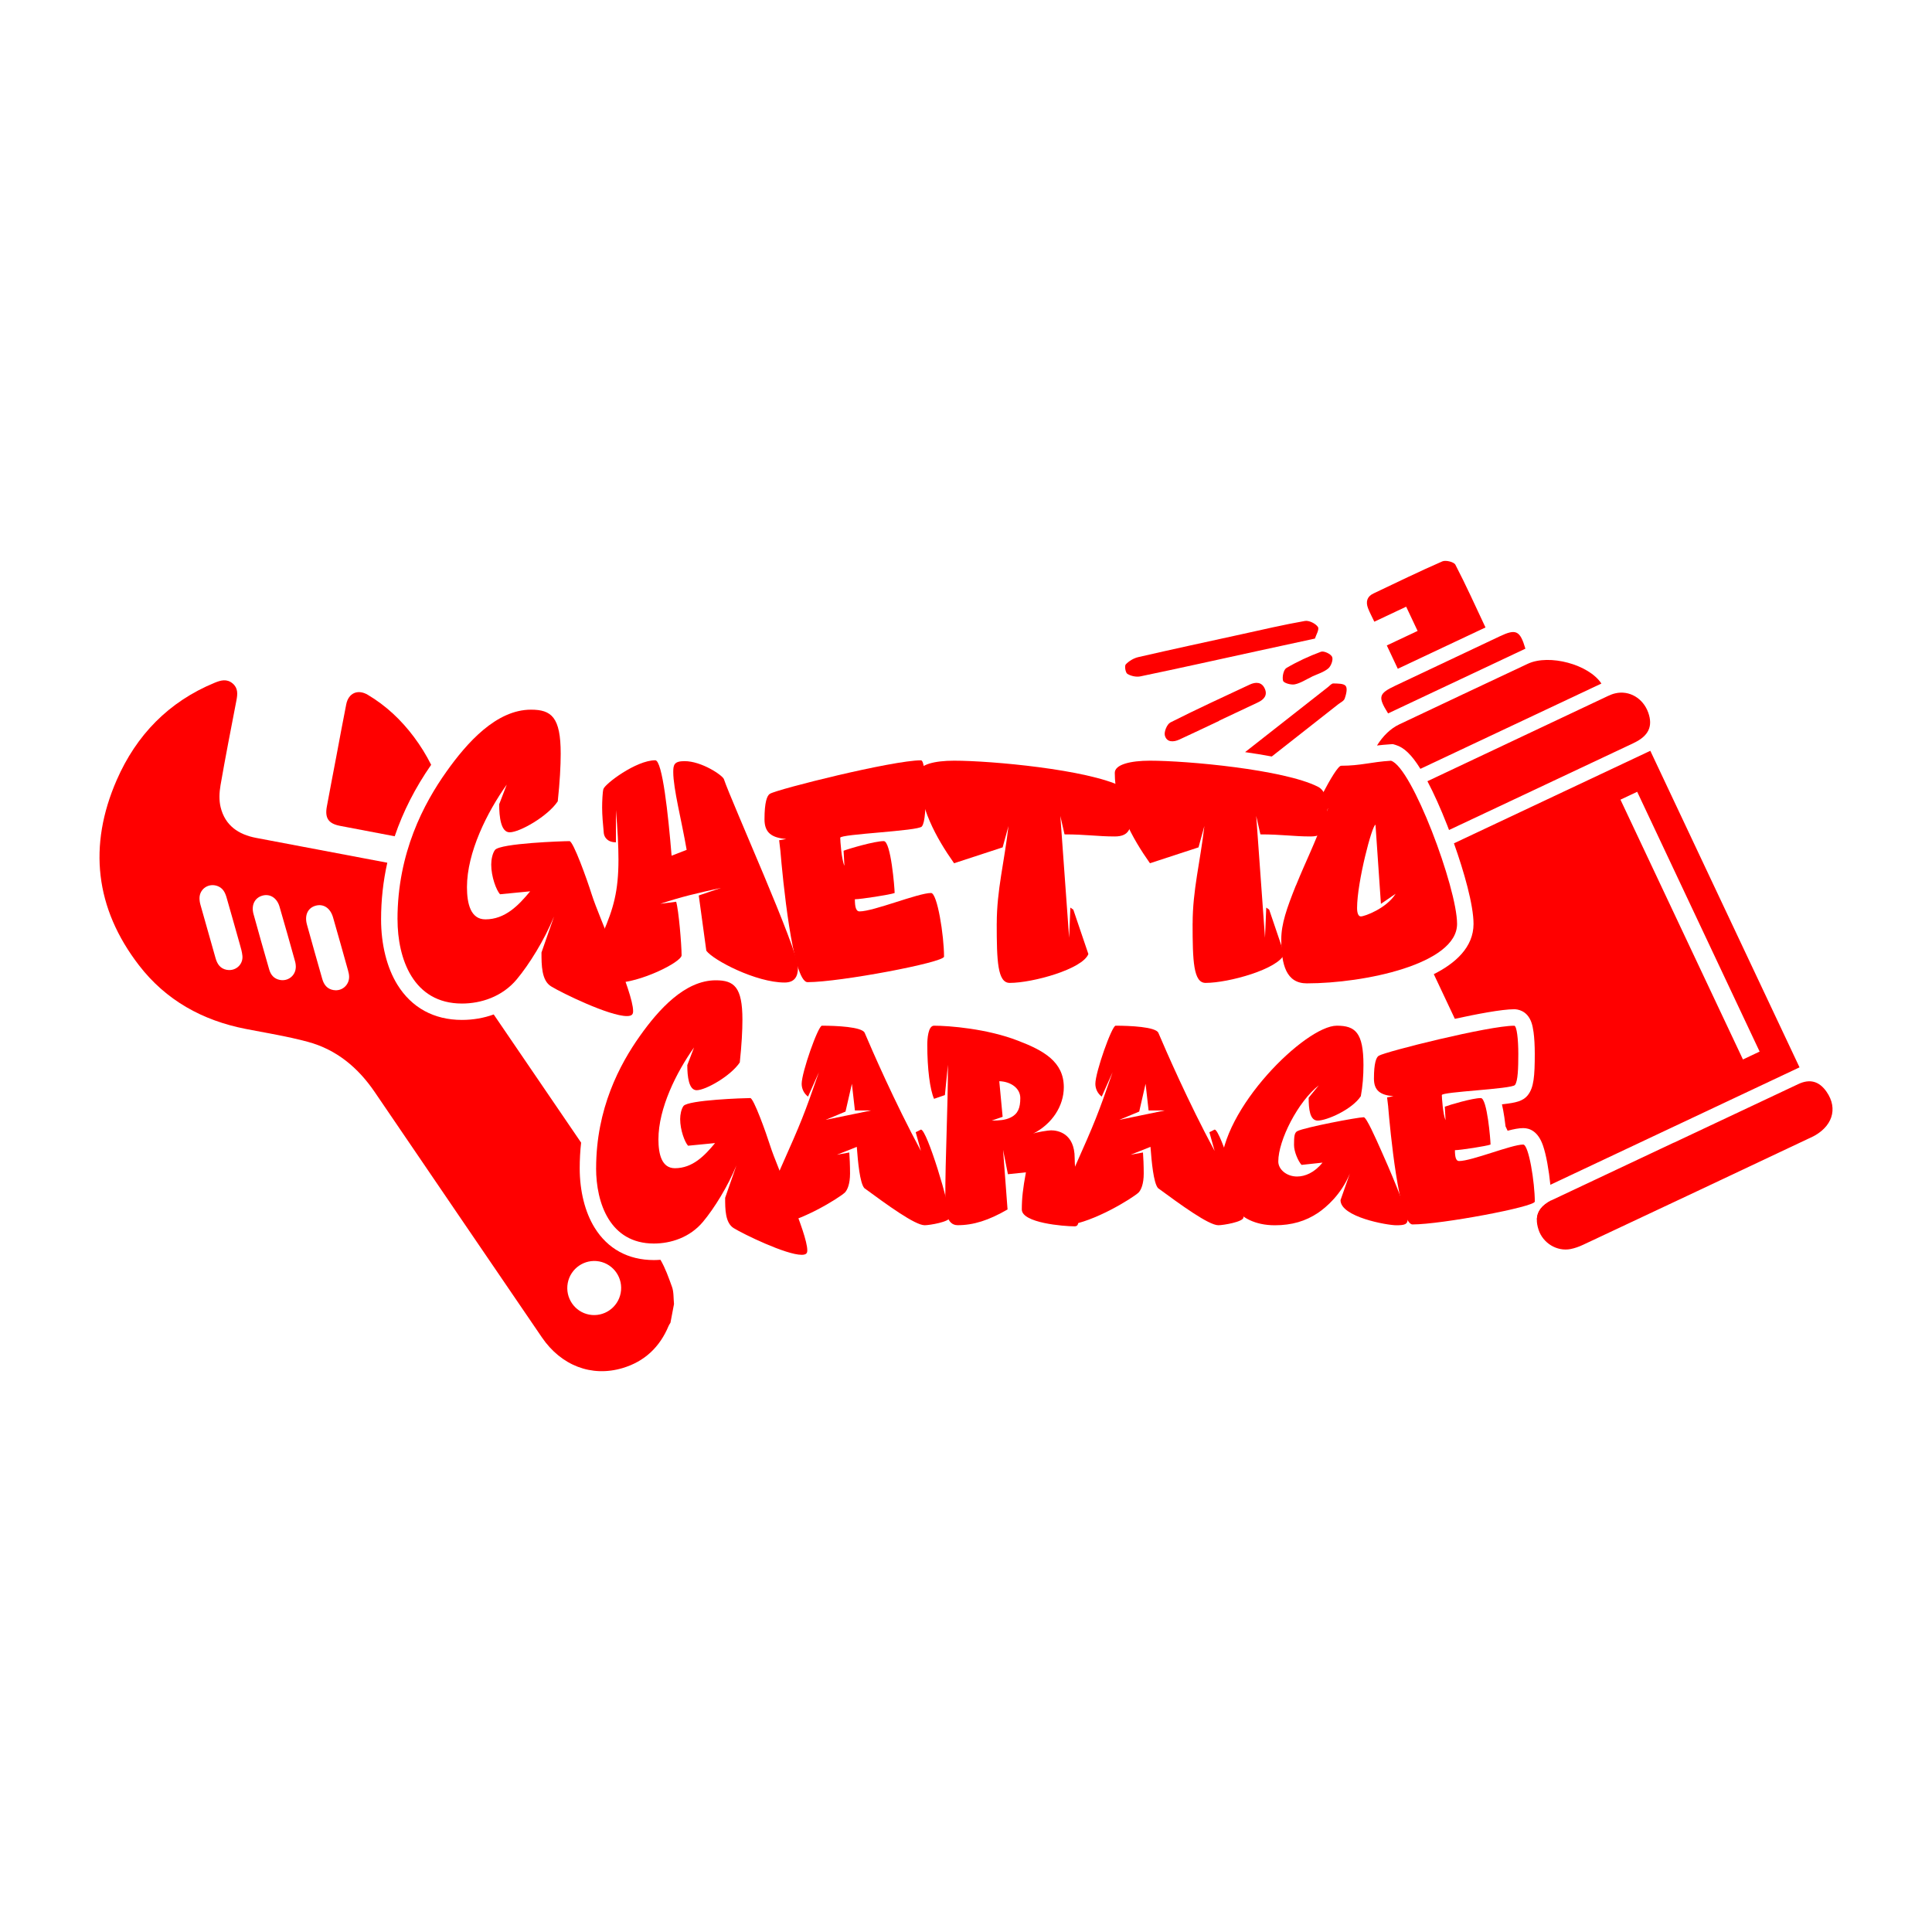 <?xml version="1.0" encoding="UTF-8"?>
<svg id="Logo" xmlns="http://www.w3.org/2000/svg" viewBox="0 0 512 512">
  <defs>
    <style>
      .cls-1 {
        fill: red;
      }
    </style>
  </defs>
  <g>
    <g>
      <path class="cls-1" d="M105.34,243.63c0-17.63,6.99-30.72,12.98-39.15,5.43-7.65,13.2-16.41,22.4-16.41,5.43,0,7.87,2,7.87,11.65,0,3.22-.22,7.43-.78,12.64-2.66,3.99-10.09,8.21-12.75,8.21-2.33,0-2.77-4.1-2.77-7.43l2-5.21c-5.21,7.32-10.54,17.97-10.54,27.17,0,4.44,1,8.54,4.88,8.54,5.21,0,8.76-3.66,11.87-7.43l-7.99.78c-1-1.11-2.33-4.66-2.33-7.87,0-1.33.33-2.99,1-3.88,1.44-1.77,17.97-2.33,19.74-2.33,1,0,4.66,10.2,5.88,14.09,2.11,6.65,10.98,25.84,10.98,30.94,0,.78-.22,1.33-1.66,1.33-4.66,0-17.19-6.1-20.07-7.87-2.55-1.55-2.55-5.66-2.55-8.98l3.33-9.54c-2.55,6.21-6.54,12.64-9.87,16.64-3.88,4.66-9.54,6.43-14.53,6.43-12.98,0-17.08-11.98-17.08-22.29Z"/>
      <path class="cls-1" d="M156.69,256.61c0-1.89,1.89-6.65,3.11-9.43,2.77-6.43,4.1-10.98,4.1-19.41,0-3.55-.22-7.76-.67-13.09v8.54c-2.33,0-3.11-1.44-3.22-2.44-.22-2.33-.44-4.77-.44-6.77,0-1.55.11-4.1.33-4.88.33-1.33,8.65-7.65,13.75-7.65,1.89,0,3.44,14.42,4.33,25.29l3.99-1.55c-1.33-7.76-3.55-16.19-3.55-20.63,0-1.89.22-2.88,2.99-2.88,4.55,0,10.09,3.77,10.43,4.77,2,5.99,19.63,45.14,19.63,49.91,0,2.55-1,3.99-3.55,3.99-7.54,0-18.85-5.88-20.74-8.43l-2-14.64,5.88-2c-6.54,1.44-10.43,2.33-16.08,4.21l4.21-.55c.67,2.22,1.44,11.42,1.44,14.2,0,1.77-10.98,7.32-17.75,7.32-2.99,0-6.21-1-6.21-3.88Z"/>
      <path class="cls-1" d="M206.81,225.44l-.33-2.77,1.89-.33c-3.88-.33-5.77-1.66-5.77-5.21,0-4.55.67-6.32,1.44-6.77,2-1.22,32.5-8.87,40.04-8.87.78,0,1.22,4.1,1.22,8.32s-.11,8.1-1,9.21c-.89,1.22-21.63,2-21.63,2.99,0,.67.33,5.77,1.11,7.43l-.22-3.99c1.44-.55,8.21-2.55,10.65-2.55,1.89,0,2.88,12.53,2.88,13.75-1.11.44-8.98,1.66-10.54,1.66,0,2.11.33,3.22,1.22,3.22,3.77,0,15.53-4.88,18.97-4.88,1.66,0,3.44,11.31,3.44,16.86,0,1.55-27.62,6.77-36.16,6.77-3.99,0-6.65-28.06-7.21-34.82Z"/>
      <path class="cls-1" d="M264.15,244.74c0-8.87,2-16.19,3.11-25.84l-1.55,5.66-12.87,4.21c-4.77-6.77-9.32-14.97-9.32-23.96,0-2.22,4.21-3.22,9.32-3.22,9.87,0,35.38,2.33,44.47,6.88,2,1,2.55,3.44,2.55,7.21s-.55,5.99-4.44,5.99c-4.55,0-7.65-.55-13.31-.55l-1.11-4.88,2.33,32.27.33-7.99.78.55,3.99,11.76c-1.55,3.99-14.75,7.65-20.85,7.65-3.22,0-3.44-5.77-3.44-15.75Z"/>
      <path class="cls-1" d="M316.06,244.74c0-8.87,2-16.19,3.11-25.84l-1.55,5.66-12.87,4.21c-4.77-6.77-9.32-14.97-9.32-23.96,0-2.22,4.21-3.22,9.32-3.22,9.87,0,35.38,2.33,44.47,6.88,2,1,2.55,3.44,2.55,7.21s-.55,5.99-4.44,5.99c-4.55,0-7.65-.55-13.31-.55l-1.11-4.88,2.33,32.27.33-7.99.78.55,3.99,11.76c-1.55,3.99-14.75,7.65-20.85,7.65-3.22,0-3.44-5.77-3.44-15.75Z"/>
      <path class="cls-1" d="M343.45,234.65c2.88-7.1,4.33-9.43,8.54-20.52l-3.22,5.55c-1.33,0-1.89-.33-1.89-1.33,0-1.11,6.99-15.42,8.54-15.42,5.21,0,7.87-1,13.2-1.33,5.55,1.66,17.52,33.72,17.52,43.25,0,10.65-24.62,15.75-39.82,15.75-5.43,0-6.77-4.88-6.77-11.65,0-4.1,1.44-8.21,3.88-14.31ZM369.84,236.87l-3.88,2.66-1.44-20.96c-.89,0-4.88,15.19-4.88,22.07,0,1.33.33,2.22,1,2.22,1,0,6.77-2.11,9.21-5.99Z"/>
    </g>
    <g>
      <path class="cls-1" d="M157.98,309.59c0-15.8,6.26-27.53,11.63-35.09,4.87-6.86,11.83-14.71,20.08-14.71,4.87,0,7.06,1.79,7.06,10.44,0,2.88-.2,6.66-.7,11.33-2.39,3.58-9.04,7.36-11.43,7.36-2.09,0-2.48-3.68-2.48-6.66l1.79-4.67c-4.67,6.56-9.44,16.1-9.44,24.35,0,3.98.89,7.65,4.37,7.65,4.67,0,7.85-3.28,10.64-6.66l-7.16.7c-.89-.99-2.09-4.17-2.09-7.06,0-1.19.3-2.68.89-3.48,1.29-1.59,16.1-2.09,17.69-2.09.89,0,4.17,9.14,5.27,12.62,1.89,5.96,9.84,23.16,9.84,27.73,0,.7-.2,1.19-1.49,1.19-4.17,0-15.41-5.47-17.99-7.06-2.29-1.39-2.29-5.07-2.29-8.05l2.98-8.55c-2.29,5.57-5.86,11.33-8.85,14.91-3.48,4.17-8.55,5.76-13.02,5.76-11.63,0-15.31-10.73-15.31-19.98Z"/>
      <path class="cls-1" d="M203,319.33c0-.2,1.59-4.57,3.88-9.74,5.57-12.52,6.16-14.01,10.14-25.44l-2.88,6.46c-1.09-.8-1.69-2.09-1.69-3.38,0-3.08,4.37-15.41,5.37-15.41,3.78,0,10.64.3,11.33,1.89,1.99,4.67,7.85,18.19,14.91,31.31l-1.39-4.97,1.39-.7c1.59,0,7.65,20.08,7.65,23.26,0,1.19-5.37,2.09-6.66,2.09-2.58,0-10.04-5.47-16-9.84-1.19-1.39-1.69-6.96-1.99-10.93l-5.27,2.09,3.28-.6c.1,1.29.2,3.48.2,5.57,0,2.78-.7,4.37-1.39,5.07-1.79,1.59-11.73,7.75-18.79,8.65-1.29-.89-2.09-4.17-2.09-5.37ZM230.83,294.28h-4.27l-.8-7.06-1.69,7.36-5.27,2.19,12.03-2.48Z"/>
      <path class="cls-1" d="M250.51,317.94c0-12.03.7-23.56.7-35.78l-.8,8.05-2.88.99c-1.09-2.48-1.79-7.95-1.79-14.31,0-1.49.2-5.07,1.79-5.07,3.98,0,14.11.8,22.26,3.98,6.76,2.58,12.13,5.57,12.13,12.32,0,4.97-3.08,9.74-8.15,12.32.8-.4,4.08-.89,4.77-.89,1.69,0,6.26.7,6.26,7.35,0,2.88.99,12.32.99,16.3,0,1.09-.1,1.79-.99,1.79-2.88,0-14.01-.89-14.01-4.47,0-2.98.3-5.57,1.09-9.84l-4.77.5-1.29-6.46,1.19,15.8c-4.97,2.88-9.04,4.17-13.22,4.17-2.98,0-3.28-3.98-3.28-6.76ZM267.81,296.17c1.99-.99,2.58-2.58,2.58-5.17s-2.48-4.37-5.57-4.47l.89,9.44-2.88.99c1.89,0,3.58-.1,4.97-.8Z"/>
      <path class="cls-1" d="M280.83,319.33c0-.2,1.59-4.57,3.88-9.74,5.57-12.52,6.16-14.01,10.14-25.44l-2.88,6.46c-1.09-.8-1.69-2.09-1.69-3.38,0-3.08,4.37-15.41,5.37-15.41,3.78,0,10.64.3,11.33,1.89,1.99,4.67,7.85,18.19,14.91,31.31l-1.39-4.97,1.39-.7c1.59,0,7.65,20.08,7.65,23.26,0,1.19-5.37,2.09-6.66,2.09-2.58,0-10.04-5.47-16-9.84-1.19-1.39-1.69-6.96-1.99-10.93l-5.27,2.09,3.28-.6c.1,1.29.2,3.48.2,5.57,0,2.78-.7,4.37-1.39,5.07-1.79,1.59-11.73,7.75-18.79,8.65-1.29-.89-2.09-4.17-2.09-5.37ZM308.66,294.28h-4.27l-.8-7.06-1.69,7.36-5.27,2.19,12.03-2.48Z"/>
      <path class="cls-1" d="M323.56,309.69c0-15.8,22.46-37.87,30.71-37.87,4.87,0,7.06,1.79,7.06,10.44,0,2.88-.2,5.57-.7,8.25-2.39,3.58-9.04,6.46-11.43,6.46-2.09,0-2.39-3.08-2.39-6.06l2.68-3.28c-5.47,4.27-10.73,14.51-10.73,20.18,0,2.09,2.19,3.98,4.97,3.98,2.09,0,4.57-.99,6.76-3.68l-5.57.6c-.89-.99-1.99-3.48-1.99-5.27,0-2.29.1-3.28.89-3.68,1.89-.99,16-3.68,17.59-3.68.7,0,3.08,5.37,4.67,8.95,1.59,3.48,6.96,16,6.96,18.09,0,1.29-.7,1.59-2.98,1.59-2.48,0-14.81-2.19-14.81-6.66l2.48-7.06c-2.29,5.57-6.26,8.95-8.45,10.44-3.28,2.19-6.96,3.28-11.43,3.28-10.64,0-14.31-8.25-14.31-15.01Z"/>
      <path class="cls-1" d="M367.89,293.29l-.3-2.48,1.69-.3c-3.48-.3-5.17-1.49-5.17-4.67,0-4.08.6-5.67,1.29-6.06,1.79-1.09,29.12-7.95,35.88-7.95.7,0,1.09,3.68,1.09,7.45s-.1,7.26-.89,8.25c-.79,1.09-19.38,1.79-19.38,2.68,0,.6.3,5.17.99,6.66l-.2-3.58c1.29-.5,7.35-2.29,9.54-2.29,1.69,0,2.58,11.23,2.58,12.32-.99.4-8.05,1.49-9.44,1.49,0,1.89.3,2.88,1.09,2.88,3.38,0,13.91-4.37,17-4.37,1.49,0,3.08,10.14,3.08,15.11,0,1.39-24.75,6.06-32.4,6.06-3.58,0-5.96-25.15-6.46-31.21Z"/>
    </g>
  </g>
  <g>
    <path class="cls-1" d="M178.06,340.96c-.87-2.41-1.74-4.9-3.03-7.1-.58.04-1.16.07-1.74.07-6.81,0-12.25-2.97-15.72-8.59-2.54-4.11-3.94-9.7-3.94-15.74,0-2.28.12-4.55.37-6.79-7.71-11.33-15.43-22.66-23.16-33.97-2.62.95-5.47,1.45-8.42,1.45-7.41,0-13.33-3.23-17.11-9.34-2.79-4.51-4.32-10.66-4.32-17.3,0-5.1.55-10.12,1.65-15.02-11.57-2.2-23.14-4.39-34.71-6.57-4.74-.89-8.28-3.29-9.46-8.14-.45-1.84-.36-3.92-.03-5.81,1.3-7.52,2.78-15.01,4.22-22.51.32-1.67.45-3.25-1.01-4.48-1.53-1.28-3.11-.86-4.74-.19-12.2,5.02-20.77,13.87-25.97,25.77-7.61,17.4-5.76,33.99,5.89,49.11,7.13,9.26,16.81,14.62,28.26,16.86,5.5,1.08,11.07,1.96,16.47,3.42,7.62,2.05,13.35,6.85,17.77,13.35,14.74,21.67,29.51,43.33,44.28,64.98,5.1,7.48,13.17,10.58,21.36,8.14,5.85-1.74,9.88-5.56,12.22-11.18.12-.3.33-.56.49-.84.31-1.65.63-3.31.94-4.96-.16-1.54-.03-3.19-.55-4.61ZM60.04,257.01c-1.71-.35-2.48-1.55-2.92-3.11-1.31-4.69-2.66-9.37-3.98-14.06-.17-.59-.27-1.21-.27-1.82.02-2.45,2.38-4.04,4.69-3.24,1.52.53,2.1,1.74,2.5,3.13,1.16,4.09,2.34,8.18,3.48,12.28.29,1.02.6,2.05.7,3.1.24,2.37-1.88,4.19-4.21,3.71ZM78.38,256.44c-.11,2.16-2.09,3.67-4.21,3.25-1.56-.3-2.42-1.33-2.83-2.77-1.4-4.9-2.82-9.79-4.16-14.7-.65-2.37.33-4.28,2.33-4.86s3.87.56,4.56,2.89c1.42,4.83,2.77,9.68,4.13,14.54.15.53.21,1.11.19,1.66ZM88.42,262.39c-1.72-.28-2.59-1.43-3.03-3-1.36-4.79-2.73-9.58-4.05-14.38-.69-2.51.26-4.44,2.34-5,2.06-.55,3.86.63,4.58,3.11,1.35,4.68,2.66,9.36,3.97,14.05.15.54.28,1.09.29,1.65.04,2.25-1.92,3.93-4.09,3.56ZM164.49,342.65c-.73,3.89-4.46,6.46-8.34,5.74-3.87-.72-6.42-4.48-5.69-8.37.73-3.89,4.47-6.45,8.34-5.73,3.87.73,6.42,4.48,5.69,8.36Z"/>
    <path class="cls-1" d="M114.27,202.67c-4.23,6.08-7.45,12.41-9.67,18.95-4.83-.91-9.66-1.83-14.49-2.76-3.07-.59-4.06-2.06-3.49-5.13.81-4.41,1.66-8.81,2.5-13.22.88-4.63,1.71-9.26,2.64-13.88.6-2.99,3.09-4.06,5.72-2.49,4.83,2.87,8.84,6.66,12.2,11.14,1.77,2.36,3.29,4.83,4.58,7.4Z"/>
  </g>
  <g>
    <path class="cls-1" d="M437.35,198.97c-17.4,8.2-34.69,16.35-52.04,24.52,2.68,7.53,5.19,16.33,5.19,21.36,0,6.22-4.87,10.47-10.53,13.31,1.86,3.95,3.72,7.89,5.58,11.84,5.65-1.23,12.41-2.54,15.74-2.54.79,0,3.47.26,4.59,3.61.22.66.39,1.47.53,2.48.21,1.56.32,3.59.32,5.72,0,5.92-.26,8.92-1.8,10.9-1.3,1.7-3.32,2.06-6.47,2.44-.14.02-.29.03-.43.05.23.97.44,2.1.64,3.44.12.8.22,1.61.31,2.39.18.39.37.78.55,1.17,1.69-.45,3.03-.7,4.14-.7,1.65,0,3.9.79,5.22,4.58.42,1.2.81,2.77,1.16,4.67.34,1.86.62,3.88.81,5.77,22.03-10.39,43.93-20.71,66.03-31.12-13.14-27.88-26.28-55.74-39.55-83.91ZM429.44,211.92c1.6-.76,2.97-1.4,4.43-2.09,10.85,23.02,21.62,45.87,32.45,68.85-1.54.73-2.9,1.37-4.42,2.09-10.86-23.04-21.65-45.94-32.46-68.85Z"/>
    <path class="cls-1" d="M432.97,196.9c-10.65,5.01-21.29,10.03-31.94,15.05-5.67,2.67-11.35,5.33-17.02,8.01-.16-.43-.33-.86-.49-1.27-1.74-4.45-3.54-8.44-5.24-11.66,15.95-7.55,31.92-15.07,47.88-22.6.61-.29,1.26-.54,1.92-.69,3.7-.86,7.36,1.3,8.72,5.1,1.3,3.65.08,6.21-3.83,8.05Z"/>
    <path class="cls-1" d="M479.96,301.42c-20.13,9.53-40.28,19-60.44,28.47-1.05.49-2.17.9-3.3,1.12-3.62.7-7.31-1.56-8.48-5.1-.33-1-.49-1.92-.46-2.75.07-2.12,1.32-3.74,3.83-5.04.17-.08.34-.17.51-.25,10.65-5.01,21.29-10.03,31.93-15.05,0,0,0,.02.01.02,11-5.18,21.99-10.37,32.99-15.54,3.09-1.46,5.56-.78,7.52,2.05,3.12,4.51,1.52,9.42-4.11,12.09Z"/>
    <path class="cls-1" d="M424.4,181.14c-15.96,7.52-31.92,15.04-47.98,22.61-2.31-3.73-4.32-5.66-6.55-6.33l-.74-.22-.78.05c-1.26.08-2.39.19-3.43.32,1.55-2.51,3.59-4.51,5.9-5.6,11.35-5.37,22.69-10.73,34.06-16.06,5.67-2.66,16.19.17,19.51,5.24Z"/>
    <path class="cls-1" d="M364.21,164.76c3.03-1.43,5.64-2.66,8.44-3.98l3.03,6.42c-2.69,1.27-5.29,2.49-8.16,3.85l2.91,6.18c7.72-3.64,15.34-7.23,23.24-10.95-2.66-5.65-5.17-11.22-7.98-16.63-.38-.73-2.55-1.27-3.45-.88-6.15,2.68-12.19,5.63-18.26,8.51-1.74.82-2.07,2.23-1.44,3.9.41,1.08.97,2.1,1.67,3.58Z"/>
    <path class="cls-1" d="M348.47,169.23c.26-.87,1.22-2.45.79-3.08-.62-.92-2.37-1.78-3.44-1.59-5.64.99-11.23,2.3-16.83,3.53-9.11,1.99-18.23,3.96-27.32,6.05-1.22.28-2.48,1.03-3.33,1.93-.38.4-.08,2.21.43,2.52.94.57,2.34.88,3.42.66,10.37-2.16,20.7-4.46,31.05-6.72,4.84-1.06,9.68-2.1,15.22-3.3Z"/>
    <path class="cls-1" d="M356.35,185.14c-.21.63-1.11,1.03-1.72,1.51-5.87,4.61-11.73,9.22-17.6,13.83-2.29-.43-4.67-.82-7.07-1.16,7.32-5.75,14.64-11.5,21.97-17.24.46-.36.95-.97,1.42-.96,1.14.03,2.78-.01,3.28.67.52.7.1,2.28-.27,3.35Z"/>
    <path class="cls-1" d="M404.25,171.92c-1.42-4.83-2.49-5.33-6.77-3.3-9.21,4.37-18.43,8.72-27.66,13.07-4.48,2.12-4.73,2.95-1.96,7.37,12.12-5.71,24.26-11.43,36.38-17.15Z"/>
    <path class="cls-1" d="M323.08,190.99c3.42-1.61,6.84-3.23,10.27-4.84,1.6-.75,2.63-1.89,1.82-3.67-.81-1.79-2.41-1.79-3.98-1.06-7.03,3.29-14.09,6.53-21.01,10.03-.9.45-1.74,2.47-1.48,3.46.49,1.86,2.29,1.8,3.86,1.07,3.53-1.62,7.03-3.3,10.54-4.95,0-.02-.02-.03-.02-.05Z"/>
    <path class="cls-1" d="M347.61,179.34c1.49-.7,3.16-1.17,4.39-2.19.75-.62,1.37-2.33,1.02-3.08-.36-.78-2.18-1.64-2.95-1.35-3.16,1.17-6.26,2.6-9.16,4.31-.76.45-1.17,2.39-.88,3.39.18.6,2.12,1.15,3.11.94,1.56-.33,2.99-1.3,4.48-2,0,0,0-.01-.01-.02Z"/>
  </g>
  <path class="cls-1" d="M411.11,318.1c-2.51,1.3-3.76,2.92-3.83,5.04,2.55-.98,3.84-2.56,3.84-4.71,0-.11,0-.22,0-.33Z"/>
</svg>